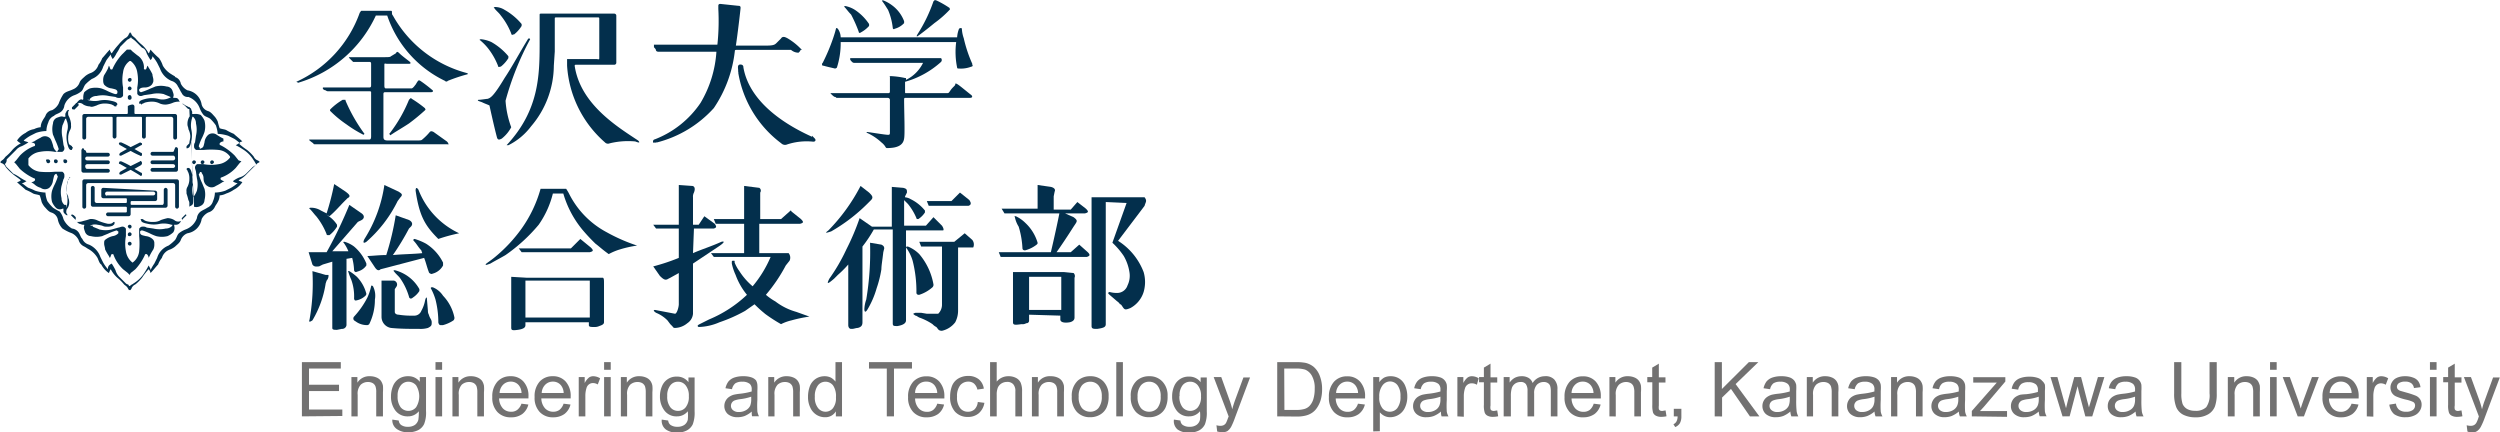 <svg id="レイヤー_1" data-name="レイヤー 1" xmlns="http://www.w3.org/2000/svg" viewBox="0 0 264.07 45.67"><defs><style>.cls-1{isolation:isolate;}.cls-2{fill:#727171;}.cls-3,.cls-4{fill:#032f4c;}.cls-4{stroke:#032f4c;stroke-width:0.25px;}</style></defs><g class="cls-1"><path class="cls-2" d="M37.89,45.34V39.61H42v.68H38.64V42h3.17v.67H38.64v1.95h3.52v.68Z" transform="translate(-6 -1.36)"/><path class="cls-2" d="M43.12,45.34V41.19h.63v.59a1.47,1.47,0,0,1,1.32-.68,1.73,1.73,0,0,1,.69.13,1.1,1.1,0,0,1,.47.35,1.43,1.43,0,0,1,.22.52,4.82,4.82,0,0,1,0,.69v2.55h-.71V42.81a1.78,1.78,0,0,0-.08-.64.68.68,0,0,0-.29-.34,1,1,0,0,0-.49-.12,1.11,1.11,0,0,0-.77.28,1.39,1.39,0,0,0-.33,1.08v2.27Z" transform="translate(-6 -1.36)"/><path class="cls-2" d="M47.44,45.68l.68.1a.65.65,0,0,0,.24.46,1.15,1.15,0,0,0,.71.2,1.27,1.27,0,0,0,.76-.2,1,1,0,0,0,.36-.54,5.47,5.47,0,0,0,.05-.9,1.45,1.45,0,0,1-1.15.54,1.59,1.59,0,0,1-1.33-.62,2.37,2.37,0,0,1-.46-1.48,2.84,2.84,0,0,1,.21-1.1,1.7,1.7,0,0,1,.62-.77,1.74,1.74,0,0,1,1-.27,1.46,1.46,0,0,1,1.21.59v-.5H51v3.59a3.25,3.25,0,0,1-.2,1.37,1.42,1.42,0,0,1-.62.64,2.26,2.26,0,0,1-1.05.23,2,2,0,0,1-1.2-.33A1.13,1.13,0,0,1,47.44,45.68ZM48,43.19a1.84,1.84,0,0,0,.32,1.19,1.06,1.06,0,0,0,1.63,0,2.18,2.18,0,0,0,0-2.32,1.08,1.08,0,0,0-.82-.38,1,1,0,0,0-.79.38A1.68,1.68,0,0,0,48,43.19Z" transform="translate(-6 -1.36)"/><path class="cls-2" d="M52,40.42v-.81h.7v.81Zm0,4.92V41.19h.7v4.15Z" transform="translate(-6 -1.36)"/><path class="cls-2" d="M53.79,45.34V41.19h.63v.59a1.5,1.5,0,0,1,1.33-.68,1.65,1.65,0,0,1,.68.13,1.2,1.2,0,0,1,.48.35,1.42,1.42,0,0,1,.21.52,3.67,3.67,0,0,1,0,.69v2.55h-.7V42.81a2,2,0,0,0-.08-.64.73.73,0,0,0-.29-.34,1,1,0,0,0-.49-.12,1.15,1.15,0,0,0-.78.28,1.39,1.39,0,0,0-.32,1.08v2.27Z" transform="translate(-6 -1.36)"/><path class="cls-2" d="M61.08,44l.73.09a1.78,1.78,0,0,1-.64,1,1.93,1.93,0,0,1-1.19.35,1.88,1.88,0,0,1-1.44-.56A2.16,2.16,0,0,1,58,43.3a2.31,2.31,0,0,1,.54-1.63,1.82,1.82,0,0,1,1.39-.57,1.75,1.75,0,0,1,1.36.56,2.23,2.23,0,0,1,.53,1.6v.18h-3.1a1.62,1.62,0,0,0,.39,1.05,1.15,1.15,0,0,0,.87.36,1,1,0,0,0,.66-.2A1.4,1.4,0,0,0,61.08,44Zm-2.31-1.13h2.32a1.37,1.37,0,0,0-.27-.79,1.07,1.07,0,0,0-.87-.41,1.1,1.1,0,0,0-.81.33A1.3,1.3,0,0,0,58.77,42.87Z" transform="translate(-6 -1.36)"/><path class="cls-2" d="M65.53,44l.73.09a1.78,1.78,0,0,1-.64,1,2,2,0,0,1-1.19.35A1.87,1.87,0,0,1,63,44.87a2.16,2.16,0,0,1-.53-1.57A2.31,2.31,0,0,1,63,41.67a1.81,1.81,0,0,1,1.39-.57,1.75,1.75,0,0,1,1.36.56,2.27,2.27,0,0,1,.53,1.6v.18h-3.1a1.62,1.62,0,0,0,.39,1.05,1.15,1.15,0,0,0,.87.36,1.08,1.08,0,0,0,.66-.2A1.4,1.4,0,0,0,65.53,44Zm-2.31-1.13h2.32a1.37,1.37,0,0,0-.27-.79,1.07,1.07,0,0,0-.87-.41,1.1,1.1,0,0,0-.81.33A1.3,1.3,0,0,0,63.22,42.87Z" transform="translate(-6 -1.36)"/><path class="cls-2" d="M67.13,45.34V41.19h.63v.63a1.8,1.8,0,0,1,.45-.58.75.75,0,0,1,.45-.14,1.4,1.4,0,0,1,.73.22l-.25.65a1,1,0,0,0-.51-.15.71.71,0,0,0-.42.14.73.73,0,0,0-.26.39,2.66,2.66,0,0,0-.12.82v2.17Z" transform="translate(-6 -1.36)"/><path class="cls-2" d="M69.81,40.42v-.81h.7v.81Zm0,4.92V41.19h.7v4.15Z" transform="translate(-6 -1.36)"/><path class="cls-2" d="M71.58,45.34V41.19h.63v.59a1.49,1.49,0,0,1,1.32-.68,1.73,1.73,0,0,1,.69.13,1.1,1.1,0,0,1,.47.35,1.28,1.28,0,0,1,.22.52,3.67,3.67,0,0,1,0,.69v2.55h-.7V42.81a2,2,0,0,0-.08-.64.73.73,0,0,0-.29-.34,1,1,0,0,0-.49-.12,1.15,1.15,0,0,0-.78.28,1.39,1.39,0,0,0-.33,1.08v2.27Z" transform="translate(-6 -1.36)"/><path class="cls-2" d="M75.9,45.68l.68.1a.65.65,0,0,0,.24.46,1.2,1.2,0,0,0,.72.2,1.26,1.26,0,0,0,.75-.2.93.93,0,0,0,.36-.54,4.51,4.51,0,0,0,0-.9,1.44,1.44,0,0,1-1.15.54,1.56,1.56,0,0,1-1.32-.62,2.38,2.38,0,0,1-.47-1.48,2.67,2.67,0,0,1,.22-1.1,1.63,1.63,0,0,1,1.58-1,1.47,1.47,0,0,1,1.21.59v-.5h.65v3.59a3.42,3.42,0,0,1-.2,1.37,1.44,1.44,0,0,1-.63.64,2.2,2.2,0,0,1-1,.23,2,2,0,0,1-1.2-.33A1.15,1.15,0,0,1,75.9,45.68Zm.58-2.49a1.78,1.78,0,0,0,.33,1.19,1,1,0,0,0,.81.38,1,1,0,0,0,.81-.38,1.74,1.74,0,0,0,.33-1.17,1.7,1.7,0,0,0-.34-1.15,1,1,0,0,0-.81-.38,1,1,0,0,0-.8.38A1.68,1.68,0,0,0,76.48,43.19Z" transform="translate(-6 -1.36)"/><path class="cls-2" d="M85.41,44.83a2.87,2.87,0,0,1-.75.47,2.2,2.2,0,0,1-.78.13,1.54,1.54,0,0,1-1-.33,1.13,1.13,0,0,1-.37-.86,1.15,1.15,0,0,1,.14-.55,1.13,1.13,0,0,1,.37-.41,1.64,1.64,0,0,1,.5-.23,6,6,0,0,1,.63-.1,7.08,7.08,0,0,0,1.25-.24v-.19a.77.77,0,0,0-.19-.6,1.19,1.19,0,0,0-.81-.24,1.29,1.29,0,0,0-.73.17,1.08,1.08,0,0,0-.35.62l-.69-.1a1.86,1.86,0,0,1,.31-.71,1.42,1.42,0,0,1,.62-.42,2.79,2.79,0,0,1,.95-.14,2.58,2.58,0,0,1,.86.12,1.13,1.13,0,0,1,.49.32A1.21,1.21,0,0,1,86,42a4.68,4.68,0,0,1,0,.65v.94a9.55,9.55,0,0,0,0,1.24,1.85,1.85,0,0,0,.17.5h-.73A1.59,1.59,0,0,1,85.41,44.83Zm-.06-1.57a5.24,5.24,0,0,1-1.15.26,2.64,2.64,0,0,0-.61.14.61.61,0,0,0-.38.56.57.57,0,0,0,.22.47.89.89,0,0,0,.62.19,1.43,1.43,0,0,0,.72-.18,1.09,1.09,0,0,0,.47-.48,1.85,1.85,0,0,0,.11-.71Z" transform="translate(-6 -1.36)"/><path class="cls-2" d="M87.15,45.34V41.19h.63v.59a1.49,1.49,0,0,1,1.32-.68,1.73,1.73,0,0,1,.69.13,1.1,1.1,0,0,1,.47.35,1.28,1.28,0,0,1,.22.52,3.67,3.67,0,0,1,0,.69v2.55h-.7V42.81a2,2,0,0,0-.08-.64.73.73,0,0,0-.29-.34,1,1,0,0,0-.49-.12,1.15,1.15,0,0,0-.78.28,1.39,1.39,0,0,0-.33,1.08v2.27Z" transform="translate(-6 -1.36)"/><path class="cls-2" d="M94.29,45.34v-.53a1.27,1.27,0,0,1-1.16.62,1.64,1.64,0,0,1-.91-.27,1.74,1.74,0,0,1-.64-.77,2.49,2.49,0,0,1-.23-1.12,3.11,3.11,0,0,1,.2-1.13,1.65,1.65,0,0,1,.62-.77,1.68,1.68,0,0,1,.93-.27,1.47,1.47,0,0,1,.67.15,1.62,1.62,0,0,1,.48.42V39.61h.69v5.73Zm-2.22-2.07a1.76,1.76,0,0,0,.34,1.19,1,1,0,0,0,.79.39,1,1,0,0,0,.78-.37,1.72,1.72,0,0,0,.32-1.15A2,2,0,0,0,94,42.08a1,1,0,0,0-.81-.4,1,1,0,0,0-.79.38A1.91,1.91,0,0,0,92.07,43.27Z" transform="translate(-6 -1.36)"/><path class="cls-2" d="M99.67,45.34V40.29H97.79v-.68h4.54v.68h-1.9v5.05Z" transform="translate(-6 -1.36)"/><path class="cls-2" d="M105,44l.72.09a1.71,1.71,0,0,1-.63,1,2,2,0,0,1-1.19.35,1.85,1.85,0,0,1-1.44-.56,2.17,2.17,0,0,1-.54-1.57,2.31,2.31,0,0,1,.54-1.63,1.85,1.85,0,0,1,1.4-.57,1.75,1.75,0,0,1,1.36.56,2.27,2.27,0,0,1,.53,1.6,1.36,1.36,0,0,1,0,.18h-3.09a1.57,1.57,0,0,0,.39,1.05,1.15,1.15,0,0,0,.86.36,1,1,0,0,0,.66-.2A1.34,1.34,0,0,0,105,44Zm-2.31-1.13H105a1.44,1.44,0,0,0-.27-.79,1.07,1.07,0,0,0-.87-.41A1.12,1.12,0,0,0,103,42,1.24,1.24,0,0,0,102.66,42.87Z" transform="translate(-6 -1.36)"/><path class="cls-2" d="M109.28,43.82l.7.09A1.84,1.84,0,0,1,109.4,45a1.71,1.71,0,0,1-1.15.4,1.79,1.79,0,0,1-1.37-.55,2.27,2.27,0,0,1-.52-1.6,3.07,3.07,0,0,1,.22-1.18,1.6,1.6,0,0,1,.68-.75,2,2,0,0,1,1-.25,1.73,1.73,0,0,1,1.11.34,1.55,1.55,0,0,1,.55,1l-.68.1a1.21,1.21,0,0,0-.35-.63.91.91,0,0,0-.6-.21,1.1,1.1,0,0,0-.86.38,1.84,1.84,0,0,0-.34,1.21,1.8,1.8,0,0,0,.33,1.21,1,1,0,0,0,.83.38,1,1,0,0,0,.69-.25A1.24,1.24,0,0,0,109.28,43.82Z" transform="translate(-6 -1.36)"/><path class="cls-2" d="M110.58,45.34V39.61h.7v2.06a1.57,1.57,0,0,1,1.24-.57,1.66,1.66,0,0,1,.8.18,1.08,1.08,0,0,1,.49.5,2.24,2.24,0,0,1,.15.93v2.63h-.71V42.71a1.06,1.06,0,0,0-.23-.77.83.83,0,0,0-.64-.24,1.11,1.11,0,0,0-.59.16,1,1,0,0,0-.39.44,2,2,0,0,0-.12.77v2.27Z" transform="translate(-6 -1.36)"/><path class="cls-2" d="M115,45.34V41.19h.63v.59A1.47,1.47,0,0,1,117,41.1a1.73,1.73,0,0,1,.69.13,1.1,1.1,0,0,1,.47.35,1.43,1.43,0,0,1,.22.52,4.82,4.82,0,0,1,0,.69v2.55h-.71V42.81a1.78,1.78,0,0,0-.08-.64.68.68,0,0,0-.29-.34,1,1,0,0,0-.49-.12,1.11,1.11,0,0,0-.77.28,1.39,1.39,0,0,0-.33,1.08v2.27Z" transform="translate(-6 -1.36)"/><path class="cls-2" d="M119.21,43.26a2.16,2.16,0,0,1,.64-1.7,1.94,1.94,0,0,1,1.31-.46,1.84,1.84,0,0,1,1.4.56,2.13,2.13,0,0,1,.54,1.55,2.7,2.7,0,0,1-.24,1.25,1.68,1.68,0,0,1-.7.72,2,2,0,0,1-1,.25,1.85,1.85,0,0,1-1.41-.56A2.22,2.22,0,0,1,119.21,43.26Zm.73,0a1.79,1.79,0,0,0,.34,1.2,1.15,1.15,0,0,0,.88.39,1.11,1.11,0,0,0,.87-.39,1.85,1.85,0,0,0,.35-1.22,1.76,1.76,0,0,0-.35-1.17,1.11,1.11,0,0,0-.87-.39,1.15,1.15,0,0,0-.88.39A1.78,1.78,0,0,0,119.94,43.26Z" transform="translate(-6 -1.36)"/><path class="cls-2" d="M123.91,45.34V39.61h.7v5.73Z" transform="translate(-6 -1.36)"/><path class="cls-2" d="M125.44,43.26a2.12,2.12,0,0,1,.64-1.7,1.92,1.92,0,0,1,1.31-.46,1.82,1.82,0,0,1,1.39.56,2.1,2.1,0,0,1,.55,1.55,2.7,2.7,0,0,1-.24,1.25,1.74,1.74,0,0,1-.7.72,2,2,0,0,1-1,.25,1.85,1.85,0,0,1-1.41-.56A2.22,2.22,0,0,1,125.44,43.26Zm.72,0a1.79,1.79,0,0,0,.35,1.2,1.12,1.12,0,0,0,.88.39,1.14,1.14,0,0,0,.87-.39,1.85,1.85,0,0,0,.34-1.22,1.71,1.71,0,0,0-.35-1.17,1.11,1.11,0,0,0-.86-.39,1.12,1.12,0,0,0-.88.39A1.78,1.78,0,0,0,126.16,43.26Z" transform="translate(-6 -1.36)"/><path class="cls-2" d="M130,45.68l.69.1a.6.6,0,0,0,.23.46,1.2,1.2,0,0,0,.72.2,1.24,1.24,0,0,0,.75-.2.93.93,0,0,0,.36-.54,3.83,3.83,0,0,0,0-.9,1.44,1.44,0,0,1-1.15.54,1.56,1.56,0,0,1-1.32-.62,2.38,2.38,0,0,1-.47-1.48,2.67,2.67,0,0,1,.22-1.1,1.63,1.63,0,0,1,1.58-1,1.47,1.47,0,0,1,1.21.59v-.5h.65v3.59a3.42,3.42,0,0,1-.2,1.37,1.47,1.47,0,0,1-.62.64,2.27,2.27,0,0,1-1.06.23,2,2,0,0,1-1.2-.33A1.15,1.15,0,0,1,130,45.68Zm.58-2.49a1.78,1.78,0,0,0,.33,1.19,1.05,1.05,0,0,0,1.62,0,1.74,1.74,0,0,0,.33-1.17,1.7,1.7,0,0,0-.34-1.15,1,1,0,0,0-.81-.38,1,1,0,0,0-.8.38A1.68,1.68,0,0,0,130.6,43.19Z" transform="translate(-6 -1.36)"/><path class="cls-2" d="M134.57,46.94l-.08-.66a1.68,1.68,0,0,0,.4.06.82.82,0,0,0,.38-.08.69.69,0,0,0,.23-.22,4.18,4.18,0,0,0,.21-.52l.07-.17-1.58-4.16H135l.86,2.4a7.65,7.65,0,0,1,.3,1c.08-.32.18-.63.29-.94l.89-2.42h.7l-1.58,4.22a7.75,7.75,0,0,1-.39.94,1.39,1.39,0,0,1-.43.51A1,1,0,0,1,135,47,1.65,1.65,0,0,1,134.57,46.94Z" transform="translate(-6 -1.36)"/><path class="cls-2" d="M140.91,45.34V39.61h2a5.23,5.23,0,0,1,1,.08,2.2,2.2,0,0,1,.84.41,2.35,2.35,0,0,1,.67,1,3.84,3.84,0,0,1,.23,1.36,4.08,4.08,0,0,1-.15,1.16,2.92,2.92,0,0,1-.4.83,1.84,1.84,0,0,1-.52.52,2.12,2.12,0,0,1-.68.29,3.65,3.65,0,0,1-.92.1Zm.76-.68h1.22a3,3,0,0,0,.89-.1,1.25,1.25,0,0,0,.52-.3,1.81,1.81,0,0,0,.42-.72,3.63,3.63,0,0,0,.15-1.11,2.62,2.62,0,0,0-.3-1.38,1.45,1.45,0,0,0-.72-.65,3.19,3.19,0,0,0-1-.11h-1.2Z" transform="translate(-6 -1.36)"/><path class="cls-2" d="M149.44,44l.73.09a1.78,1.78,0,0,1-.64,1,1.93,1.93,0,0,1-1.19.35,1.87,1.87,0,0,1-1.44-.56,2.16,2.16,0,0,1-.53-1.57,2.31,2.31,0,0,1,.54-1.63,1.81,1.81,0,0,1,1.39-.57,1.75,1.75,0,0,1,1.36.56,2.27,2.27,0,0,1,.53,1.6v.18h-3.1a1.62,1.62,0,0,0,.39,1.05,1.15,1.15,0,0,0,.87.36,1.06,1.06,0,0,0,.66-.2A1.4,1.4,0,0,0,149.44,44Zm-2.31-1.13h2.32a1.37,1.37,0,0,0-.27-.79,1.07,1.07,0,0,0-.87-.41,1.1,1.1,0,0,0-.81.33A1.3,1.3,0,0,0,147.13,42.87Z" transform="translate(-6 -1.36)"/><path class="cls-2" d="M151.05,46.93V41.19h.64v.54a1.65,1.65,0,0,1,.51-.48,1.47,1.47,0,0,1,.69-.15,1.65,1.65,0,0,1,.94.27,1.62,1.62,0,0,1,.61.77,2.79,2.79,0,0,1,.21,1.09,2.66,2.66,0,0,1-.23,1.15,1.69,1.69,0,0,1-.66.78,1.72,1.72,0,0,1-.92.27,1.33,1.33,0,0,1-.63-.15,1.53,1.53,0,0,1-.46-.37v2Zm.64-3.64a1.77,1.77,0,0,0,.32,1.18,1,1,0,0,0,.79.38,1,1,0,0,0,.8-.39,1.92,1.92,0,0,0,.33-1.23,1.88,1.88,0,0,0-.32-1.19,1,1,0,0,0-.78-.39,1,1,0,0,0-.8.42A1.87,1.87,0,0,0,151.69,43.29Z" transform="translate(-6 -1.36)"/><path class="cls-2" d="M158.21,44.83a2.76,2.76,0,0,1-.76.47,2.15,2.15,0,0,1-.77.13,1.5,1.5,0,0,1-1.05-.33,1.09,1.09,0,0,1-.37-.86,1.15,1.15,0,0,1,.14-.55,1.1,1.1,0,0,1,.36-.41,1.69,1.69,0,0,1,.51-.23,6.21,6.21,0,0,1,.62-.1,7,7,0,0,0,1.26-.24v-.19a.77.77,0,0,0-.2-.6,1.16,1.16,0,0,0-.8-.24,1.29,1.29,0,0,0-.73.17,1.08,1.08,0,0,0-.35.62l-.69-.1a1.72,1.72,0,0,1,.31-.71,1.36,1.36,0,0,1,.62-.42,2.73,2.73,0,0,1,.94-.14,2.6,2.6,0,0,1,.87.12,1,1,0,0,1,.48.32,1,1,0,0,1,.22.47,3.25,3.25,0,0,1,0,.65v.94a10.35,10.35,0,0,0,0,1.24,1.58,1.58,0,0,0,.18.5h-.73A1.37,1.37,0,0,1,158.21,44.83Zm-.06-1.57a5.38,5.38,0,0,1-1.15.26,2.64,2.64,0,0,0-.61.14.58.58,0,0,0-.28.23.56.56,0,0,0-.1.33.59.59,0,0,0,.21.47.91.91,0,0,0,.63.19,1.43,1.43,0,0,0,.72-.18,1,1,0,0,0,.46-.48,1.65,1.65,0,0,0,.12-.71Z" transform="translate(-6 -1.36)"/><path class="cls-2" d="M159.94,45.34V41.19h.63v.63a1.67,1.67,0,0,1,.45-.58.75.75,0,0,1,.45-.14,1.34,1.34,0,0,1,.72.22L162,42a1,1,0,0,0-.51-.15A.71.71,0,0,0,161,42a.73.73,0,0,0-.26.39,2.66,2.66,0,0,0-.12.82v2.17Z" transform="translate(-6 -1.36)"/><path class="cls-2" d="M164.15,44.71l.1.62a2.77,2.77,0,0,1-.53.06,1.22,1.22,0,0,1-.6-.12.6.6,0,0,1-.29-.32,2.37,2.37,0,0,1-.09-.83V41.74h-.51v-.55h.51v-1l.7-.42v1.45h.71v.55h-.71v2.42a1.09,1.09,0,0,0,0,.39.27.27,0,0,0,.12.14.54.54,0,0,0,.24.05Z" transform="translate(-6 -1.36)"/><path class="cls-2" d="M164.83,45.34V41.19h.63v.58a1.63,1.63,0,0,1,.52-.49,1.53,1.53,0,0,1,.74-.18,1.36,1.36,0,0,1,.76.19,1,1,0,0,1,.41.53,1.5,1.5,0,0,1,1.28-.72,1.24,1.24,0,0,1,1,.34,1.43,1.43,0,0,1,.34,1.05v2.85h-.7V42.72a2,2,0,0,0-.07-.6.57.57,0,0,0-.25-.3.73.73,0,0,0-.42-.11,1,1,0,0,0-.73.29,1.28,1.28,0,0,0-.29.93v2.41h-.7v-2.7a1.22,1.22,0,0,0-.17-.7.64.64,0,0,0-.56-.23,1,1,0,0,0-.55.15.94.94,0,0,0-.37.46,2.74,2.74,0,0,0-.11.87v2.15Z" transform="translate(-6 -1.36)"/><path class="cls-2" d="M174.34,44l.73.09a1.78,1.78,0,0,1-.64,1,2,2,0,0,1-1.19.35,1.85,1.85,0,0,1-1.44-.56,2.17,2.17,0,0,1-.54-1.57,2.31,2.31,0,0,1,.54-1.63,1.85,1.85,0,0,1,1.4-.57,1.75,1.75,0,0,1,1.36.56,2.27,2.27,0,0,1,.53,1.6,1.36,1.36,0,0,1,0,.18H172a1.62,1.62,0,0,0,.39,1.05,1.15,1.15,0,0,0,.87.36,1.08,1.08,0,0,0,.66-.2A1.4,1.4,0,0,0,174.34,44ZM172,42.87h2.32a1.37,1.37,0,0,0-.27-.79,1.07,1.07,0,0,0-.87-.41,1.1,1.1,0,0,0-.81.33A1.25,1.25,0,0,0,172,42.87Z" transform="translate(-6 -1.36)"/><path class="cls-2" d="M176,45.34V41.19h.63v.59a1.49,1.49,0,0,1,1.32-.68,1.73,1.73,0,0,1,.69.13,1.1,1.1,0,0,1,.47.35,1.28,1.28,0,0,1,.22.52,3.67,3.67,0,0,1,0,.69v2.55h-.7V42.81a1.74,1.74,0,0,0-.09-.64.68.68,0,0,0-.29-.34,1,1,0,0,0-.49-.12A1.13,1.13,0,0,0,177,42a1.39,1.39,0,0,0-.33,1.08v2.27Z" transform="translate(-6 -1.36)"/><path class="cls-2" d="M181.93,44.71l.1.62a2.61,2.61,0,0,1-.53.06,1.21,1.21,0,0,1-.59-.12.66.66,0,0,1-.3-.32,2.76,2.76,0,0,1-.08-.83V41.74H180v-.55h.52v-1l.7-.42v1.45h.7v.55h-.7v2.42a1.55,1.55,0,0,0,0,.39.41.41,0,0,0,.12.14.54.54,0,0,0,.24.05Z" transform="translate(-6 -1.36)"/><path class="cls-2" d="M182.8,45.34v-.8h.8v.8a1.47,1.47,0,0,1-.15.71,1.05,1.05,0,0,1-.5.42l-.19-.3a.65.65,0,0,0,.32-.29,1.08,1.08,0,0,0,.12-.54Z" transform="translate(-6 -1.36)"/><path class="cls-2" d="M187.12,45.34V39.61h.76v2.84l2.85-2.84h1l-2.4,2.32,2.51,3.41h-1l-2-2.9-.94.91v2Z" transform="translate(-6 -1.36)"/><path class="cls-2" d="M195.11,44.83a2.87,2.87,0,0,1-.75.47,2.2,2.2,0,0,1-.78.13,1.54,1.54,0,0,1-1.05-.33,1.13,1.13,0,0,1-.37-.86,1.15,1.15,0,0,1,.14-.55,1.13,1.13,0,0,1,.37-.41,1.64,1.64,0,0,1,.5-.23,6,6,0,0,1,.63-.1,7.08,7.08,0,0,0,1.25-.24v-.19a.74.74,0,0,0-.2-.6,1.16,1.16,0,0,0-.8-.24,1.29,1.29,0,0,0-.73.17,1.08,1.08,0,0,0-.35.62l-.69-.1a1.86,1.86,0,0,1,.31-.71,1.42,1.42,0,0,1,.62-.42,2.79,2.79,0,0,1,.95-.14,2.58,2.58,0,0,1,.86.12,1.13,1.13,0,0,1,.49.32,1.21,1.21,0,0,1,.22.47,4.68,4.68,0,0,1,0,.65v.94a9.55,9.55,0,0,0,.05,1.24,1.85,1.85,0,0,0,.17.5h-.73A1.59,1.59,0,0,1,195.11,44.83Zm-.06-1.57a5.38,5.38,0,0,1-1.15.26,2.64,2.64,0,0,0-.61.14.61.61,0,0,0-.38.56.57.57,0,0,0,.22.47.89.89,0,0,0,.62.19,1.43,1.43,0,0,0,.72-.18,1.09,1.09,0,0,0,.47-.48,1.85,1.85,0,0,0,.11-.71Z" transform="translate(-6 -1.36)"/><path class="cls-2" d="M196.85,45.34V41.19h.63v.59a1.49,1.49,0,0,1,1.32-.68,1.73,1.73,0,0,1,.69.13,1.1,1.1,0,0,1,.47.35,1.28,1.28,0,0,1,.22.52,3.67,3.67,0,0,1,0,.69v2.55h-.7V42.81a2,2,0,0,0-.08-.64.73.73,0,0,0-.29-.34,1,1,0,0,0-.49-.12,1.15,1.15,0,0,0-.78.28,1.39,1.39,0,0,0-.33,1.08v2.27Z" transform="translate(-6 -1.36)"/><path class="cls-2" d="M204,44.83a2.76,2.76,0,0,1-.76.47,2.15,2.15,0,0,1-.77.13,1.5,1.5,0,0,1-1-.33,1.09,1.09,0,0,1-.37-.86,1.15,1.15,0,0,1,.14-.55,1.1,1.1,0,0,1,.36-.41,1.69,1.69,0,0,1,.51-.23,6.21,6.21,0,0,1,.62-.1,7,7,0,0,0,1.26-.24v-.19a.74.74,0,0,0-.2-.6,1.16,1.16,0,0,0-.8-.24,1.29,1.29,0,0,0-.73.17,1.08,1.08,0,0,0-.35.62l-.69-.1a1.86,1.86,0,0,1,.31-.71,1.36,1.36,0,0,1,.62-.42,2.73,2.73,0,0,1,.94-.14,2.6,2.6,0,0,1,.87.12,1.13,1.13,0,0,1,.49.32,1.07,1.07,0,0,1,.21.47,3.25,3.25,0,0,1,0,.65v.94a10.35,10.35,0,0,0,0,1.24,1.58,1.58,0,0,0,.18.5h-.73A1.59,1.59,0,0,1,204,44.83ZM204,43.26a5.38,5.38,0,0,1-1.15.26,2.64,2.64,0,0,0-.61.14.58.58,0,0,0-.28.23.56.56,0,0,0-.1.33.59.59,0,0,0,.21.47.91.91,0,0,0,.63.19,1.43,1.43,0,0,0,.72-.18,1,1,0,0,0,.46-.48,1.65,1.65,0,0,0,.12-.71Z" transform="translate(-6 -1.36)"/><path class="cls-2" d="M205.75,45.34V41.19h.63v.59a1.49,1.49,0,0,1,1.32-.68,1.73,1.73,0,0,1,.69.13,1.1,1.1,0,0,1,.47.35,1.28,1.28,0,0,1,.22.52,3.67,3.67,0,0,1,0,.69v2.55h-.7V42.81a1.74,1.74,0,0,0-.09-.64.68.68,0,0,0-.29-.34.94.94,0,0,0-.49-.12,1.13,1.13,0,0,0-.77.28,1.39,1.39,0,0,0-.33,1.08v2.27Z" transform="translate(-6 -1.36)"/><path class="cls-2" d="M212.91,44.83a2.91,2.91,0,0,1-.76.47,2.19,2.19,0,0,1-.77.13,1.5,1.5,0,0,1-1-.33,1.09,1.09,0,0,1-.37-.86,1.15,1.15,0,0,1,.14-.55,1.1,1.1,0,0,1,.36-.41,1.69,1.69,0,0,1,.51-.23,5.74,5.74,0,0,1,.62-.1,7,7,0,0,0,1.26-.24v-.19a.77.77,0,0,0-.2-.6,1.16,1.16,0,0,0-.8-.24,1.29,1.29,0,0,0-.73.17,1,1,0,0,0-.35.62l-.69-.1a1.72,1.72,0,0,1,.31-.71,1.36,1.36,0,0,1,.62-.42,2.73,2.73,0,0,1,.94-.14,2.64,2.64,0,0,1,.87.12,1,1,0,0,1,.48.32,1,1,0,0,1,.22.47,3.25,3.25,0,0,1,0,.65v.94a10.35,10.35,0,0,0,0,1.24,1.58,1.58,0,0,0,.18.5h-.73A1.37,1.37,0,0,1,212.91,44.83Zm-.06-1.57a5.38,5.38,0,0,1-1.15.26,2.9,2.9,0,0,0-.62.14.61.61,0,0,0-.27.23.56.56,0,0,0-.1.33.59.59,0,0,0,.21.47.91.91,0,0,0,.63.19,1.43,1.43,0,0,0,.72-.18,1.07,1.07,0,0,0,.46-.48,1.65,1.65,0,0,0,.12-.71Z" transform="translate(-6 -1.36)"/><path class="cls-2" d="M214.28,45.34v-.57l2.64-3-.8,0h-1.69v-.57h3.39v.46l-2.24,2.64-.44.48c.32,0,.61,0,.89,0H218v.61Z" transform="translate(-6 -1.36)"/><path class="cls-2" d="M221.35,44.83a2.87,2.87,0,0,1-.75.47,2.19,2.19,0,0,1-.77.13,1.5,1.5,0,0,1-1.05-.33,1.09,1.09,0,0,1-.37-.86,1.15,1.15,0,0,1,.14-.55,1.1,1.1,0,0,1,.36-.41,1.69,1.69,0,0,1,.51-.23A5.74,5.74,0,0,1,220,43a7,7,0,0,0,1.26-.24v-.19a.77.77,0,0,0-.2-.6,1.18,1.18,0,0,0-.8-.24,1.29,1.29,0,0,0-.73.17,1,1,0,0,0-.35.62l-.69-.1a1.72,1.72,0,0,1,.31-.71,1.36,1.36,0,0,1,.62-.42,2.7,2.7,0,0,1,.94-.14,2.54,2.54,0,0,1,.86.12,1,1,0,0,1,.49.32A1,1,0,0,1,222,42a3.25,3.25,0,0,1,0,.65v.94a10.35,10.35,0,0,0,0,1.24,1.58,1.58,0,0,0,.18.5h-.73A1.6,1.6,0,0,1,221.35,44.83Zm0-1.57a5.38,5.38,0,0,1-1.15.26,2.76,2.76,0,0,0-.62.14.61.61,0,0,0-.27.23.56.56,0,0,0-.1.33.59.59,0,0,0,.21.47.9.9,0,0,0,.63.19,1.43,1.43,0,0,0,.72-.18,1.07,1.07,0,0,0,.46-.48,1.65,1.65,0,0,0,.12-.71Z" transform="translate(-6 -1.36)"/><path class="cls-2" d="M223.86,45.34l-1.27-4.15h.73l.66,2.39.25.89.21-.85.66-2.43h.72l.62,2.41.21.79.24-.8.71-2.4h.68L227,45.34h-.73l-.66-2.49-.16-.7-.84,3.19Z" transform="translate(-6 -1.36)"/><path class="cls-2" d="M231.58,44.83a2.87,2.87,0,0,1-.75.47,2.2,2.2,0,0,1-.78.13A1.54,1.54,0,0,1,229,45.1a1.12,1.12,0,0,1-.36-.86,1.14,1.14,0,0,1,.13-.55,1.23,1.23,0,0,1,.37-.41,1.75,1.75,0,0,1,.5-.23,6,6,0,0,1,.63-.1,6.89,6.89,0,0,0,1.25-.24,1.77,1.77,0,0,0,0-.19.77.77,0,0,0-.2-.6,1.18,1.18,0,0,0-.8-.24,1.33,1.33,0,0,0-.74.17,1.14,1.14,0,0,0-.35.62l-.68-.1a1.6,1.6,0,0,1,.31-.71,1.36,1.36,0,0,1,.62-.42,2.7,2.7,0,0,1,.94-.14,2.58,2.58,0,0,1,.86.12,1,1,0,0,1,.71.79,4.68,4.68,0,0,1,0,.65v.94a9.55,9.55,0,0,0,.05,1.24,1.58,1.58,0,0,0,.18.5h-.74A1.59,1.59,0,0,1,231.58,44.83Zm-.06-1.57a5.24,5.24,0,0,1-1.15.26,2.64,2.64,0,0,0-.61.14.58.58,0,0,0-.37.56.59.59,0,0,0,.21.47.89.89,0,0,0,.62.19,1.43,1.43,0,0,0,.72-.18,1,1,0,0,0,.47-.48,1.67,1.67,0,0,0,.11-.71Z" transform="translate(-6 -1.36)"/><path class="cls-2" d="M239.39,39.61h.76v3.31a3.92,3.92,0,0,1-.19,1.37,1.67,1.67,0,0,1-.71.83,2.51,2.51,0,0,1-1.34.32,2.79,2.79,0,0,1-1.31-.28,1.58,1.58,0,0,1-.73-.8,3.79,3.79,0,0,1-.22-1.44V39.61h.76v3.31a3.38,3.38,0,0,0,.13,1.1,1.14,1.14,0,0,0,.48.54,1.64,1.64,0,0,0,.83.19,1.56,1.56,0,0,0,1.19-.38,2.16,2.16,0,0,0,.35-1.45Z" transform="translate(-6 -1.36)"/><path class="cls-2" d="M241.32,45.34V41.19H242v.59a1.47,1.47,0,0,1,1.32-.68,1.73,1.73,0,0,1,.69.13,1.16,1.16,0,0,1,.47.35,1.63,1.63,0,0,1,.22.52,5.29,5.29,0,0,1,0,.69v2.55H244V42.81a2,2,0,0,0-.08-.64.73.73,0,0,0-.29-.34,1,1,0,0,0-.49-.12,1.15,1.15,0,0,0-.78.28,1.43,1.43,0,0,0-.32,1.08v2.27Z" transform="translate(-6 -1.36)"/><path class="cls-2" d="M245.78,40.42v-.81h.7v.81Zm0,4.92V41.19h.7v4.15Z" transform="translate(-6 -1.36)"/><path class="cls-2" d="M248.7,45.34l-1.58-4.15h.75l.89,2.48c.09.27.18.55.26.84.06-.22.15-.48.26-.79l.93-2.53h.72l-1.57,4.15Z" transform="translate(-6 -1.36)"/><path class="cls-2" d="M254.39,44l.73.09a1.78,1.78,0,0,1-.64,1,2,2,0,0,1-1.19.35,1.87,1.87,0,0,1-1.44-.56,2.16,2.16,0,0,1-.53-1.57,2.35,2.35,0,0,1,.53-1.63,1.85,1.85,0,0,1,1.4-.57,1.75,1.75,0,0,1,1.36.56,2.27,2.27,0,0,1,.53,1.6v.18H252a1.62,1.62,0,0,0,.39,1.05,1.15,1.15,0,0,0,.87.36,1.08,1.08,0,0,0,.66-.2A1.4,1.4,0,0,0,254.39,44Zm-2.31-1.13h2.32a1.37,1.37,0,0,0-.27-.79,1.07,1.07,0,0,0-.87-.41,1.1,1.1,0,0,0-.81.33A1.25,1.25,0,0,0,252.08,42.87Z" transform="translate(-6 -1.36)"/><path class="cls-2" d="M256,45.34V41.19h.63v.63a1.67,1.67,0,0,1,.45-.58.75.75,0,0,1,.45-.14,1.4,1.4,0,0,1,.73.22L258,42a1,1,0,0,0-.51-.15.71.71,0,0,0-.42.14.73.73,0,0,0-.26.39,2.66,2.66,0,0,0-.12.82v2.17Z" transform="translate(-6 -1.36)"/><path class="cls-2" d="M258.38,44.1l.7-.11a1,1,0,0,0,.32.64,1.14,1.14,0,0,0,.75.22,1.13,1.13,0,0,0,.72-.19.59.59,0,0,0,.23-.47.41.41,0,0,0-.2-.37,3.52,3.52,0,0,0-.72-.24,5.89,5.89,0,0,1-1.07-.34,1,1,0,0,1-.46-.39,1.09,1.09,0,0,1-.15-.56,1,1,0,0,1,.13-.51,1.19,1.19,0,0,1,.34-.4,1.59,1.59,0,0,1,.45-.2,2,2,0,0,1,.61-.08,2.23,2.23,0,0,1,.85.14,1.15,1.15,0,0,1,.55.38,1.38,1.38,0,0,1,.24.64l-.69.09a.75.75,0,0,0-.27-.5,1,1,0,0,0-.63-.18,1.16,1.16,0,0,0-.69.16.48.48,0,0,0-.21.38.46.46,0,0,0,.08.25.71.71,0,0,0,.27.18l.63.18a9.52,9.52,0,0,1,1,.33,1.05,1.05,0,0,1,.46.37,1,1,0,0,1,.17.6,1.17,1.17,0,0,1-.21.66,1.24,1.24,0,0,1-.59.48,2,2,0,0,1-.87.17,2,2,0,0,1-1.24-.33A1.61,1.61,0,0,1,258.38,44.1Z" transform="translate(-6 -1.36)"/><path class="cls-2" d="M262.67,40.42v-.81h.7v.81Zm0,4.92V41.19h.7v4.15Z" transform="translate(-6 -1.36)"/><path class="cls-2" d="M266,44.71l.1.62a2.77,2.77,0,0,1-.53.06,1.22,1.22,0,0,1-.6-.12.6.6,0,0,1-.29-.32,2.37,2.37,0,0,1-.09-.83V41.74h-.52v-.55h.52v-1l.7-.42v1.45H266v.55h-.71v2.42a1.09,1.09,0,0,0,0,.39.27.27,0,0,0,.12.14.48.48,0,0,0,.24.05Z" transform="translate(-6 -1.36)"/><path class="cls-2" d="M266.63,46.94l-.08-.66a1.69,1.69,0,0,0,.41.06.78.78,0,0,0,.37-.08.69.69,0,0,0,.23-.22,2.74,2.74,0,0,0,.22-.52,1.2,1.2,0,0,1,.06-.17l-1.58-4.16H267l.87,2.4q.17.46.3,1a7.84,7.84,0,0,1,.29-.94l.88-2.42h.71l-1.58,4.22a7.36,7.36,0,0,1-.4.94,1.3,1.3,0,0,1-.43.51,1,1,0,0,1-.58.16A1.65,1.65,0,0,1,266.63,46.94Z" transform="translate(-6 -1.36)"/></g><g id="グループ_3-3" data-name="グループ 3-3"><path id="パス_33-3" data-name="パス 33-3" class="cls-3" d="M19.5,27.1a.2.2,0,1,1,.2.2.22.22,0,0,1-.2-.2Z" transform="translate(-6 -1.36)"/><path id="パス_34-3" data-name="パス 34-3" class="cls-3" d="M19.5,25.3a.2.2,0,1,1,.2.2c-.1,0-.2-.2-.2-.2Z" transform="translate(-6 -1.36)"/><path id="パス_35-3" data-name="パス 35-3" class="cls-3" d="M19.5,26.1a.22.22,0,0,1,.2-.2h0a.2.2,0,0,1,0,.4C19.6,26.3,19.5,26.3,19.5,26.1Z" transform="translate(-6 -1.36)"/><path id="パス_36-3" data-name="パス 36-3" class="cls-3" d="M28.4,18.7a.2.2,0,1,1,.2-.2c0,.1-.2.2-.2.2Z" transform="translate(-6 -1.36)"/><path id="パス_37-3" data-name="パス 37-3" class="cls-3" d="M26.5,18.7a.22.22,0,0,1-.2-.2h0a.2.2,0,0,1,.4,0h0S26.6,18.7,26.5,18.7Z" transform="translate(-6 -1.36)"/><path id="パス_38-3" data-name="パス 38-3" class="cls-3" d="M27.4,18.7a.2.2,0,1,1,.2-.2S27.5,18.7,27.4,18.7Z" transform="translate(-6 -1.36)"/><path id="パス_39-3" data-name="パス 39-3" class="cls-3" d="M19.9,9.8a.22.22,0,0,1-.2.2h0a.22.22,0,0,1-.2-.2h0a.22.22,0,0,1,.2-.2c.1,0,.2,0,.2.2Z" transform="translate(-6 -1.36)"/><path id="パス_40-3" data-name="パス 40-3" class="cls-3" d="M19.9,11.7a.2.2,0,0,1-.4,0v-.1a.22.22,0,0,1,.2-.2h0c.1,0,.2.1.2.3Z" transform="translate(-6 -1.36)"/><path id="パス_41-3" data-name="パス 41-3" class="cls-3" d="M19.9,10.7a.22.22,0,0,1-.2.2h0a.2.2,0,1,1,0-.4h0a.22.22,0,0,1,.2.2Z" transform="translate(-6 -1.36)"/><path id="パス_42-3" data-name="パス 42-3" class="cls-3" d="M11.1,18.2a.22.22,0,0,1,.2.2h0a.2.2,0,1,1-.4,0c-.1-.2,0-.2.2-.2Z" transform="translate(-6 -1.36)"/><path id="パス_43-3" data-name="パス 43-3" class="cls-3" d="M12.9,18.2a.2.2,0,1,1-.2.2h0C12.7,18.2,12.7,18.2,12.9,18.2Z" transform="translate(-6 -1.36)"/><path id="パス_44-3" data-name="パス 44-3" class="cls-3" d="M11.9,18.2a.2.2,0,1,1-.2.2h0C11.7,18.2,11.8,18.2,11.9,18.2Z" transform="translate(-6 -1.36)"/><path id="パス_45-3" data-name="パス 45-3" class="cls-3" d="M6,18.5c.1,0,.1.1.2.1a.78.78,0,0,1,.4.4,4.62,4.62,0,0,0,.7.7c.2.2.7.5.9.7a.76.76,0,0,1-.4.2c.3.3.7.6.9.8a5.9,5.9,0,0,1,.8.4c.2.1.5.1.7.2a6.37,6.37,0,0,1,.2.7,2.19,2.19,0,0,0,.3.5c.2.2.4.5.7.6a1,1,0,0,1,.7.7,1.91,1.91,0,0,0,.5,1,4.67,4.67,0,0,0,1,.5,1.58,1.58,0,0,1,.7.7,1.06,1.06,0,0,0,.6.7c.2.1.3.2.5.3a2.58,2.58,0,0,1,.9.9c.1.2.2.6.4.7a2.36,2.36,0,0,0,.8.9c.1-.2.1-.3.2-.4a3.11,3.11,0,0,0,.7.9,4.62,4.62,0,0,1,.7.7c.1.1.3.2.4.4s.1.1.1.2h.2c0-.1.1-.1.1-.2a.78.78,0,0,1,.4-.4,4.62,4.62,0,0,0,.7-.7,7.05,7.05,0,0,1,.7-.9.76.76,0,0,1,.2.4c.3-.3.6-.7.8-.9a2.51,2.51,0,0,1,.4-.7,1.34,1.34,0,0,1,.9-.9,2.19,2.19,0,0,0,.5-.3c.2-.2.5-.4.6-.7a1.21,1.21,0,0,1,.7-.7,1.8,1.8,0,0,0,1.5-1.5,1.58,1.58,0,0,1,.7-.7,1.06,1.06,0,0,0,.7-.6c.1-.2.2-.3.3-.5a1.45,1.45,0,0,0,.2-.7,1.85,1.85,0,0,0,.7-.2,3,3,0,0,0,.8-.4,2.36,2.36,0,0,0,.9-.8c-.2-.1-.3-.1-.4-.2a3.11,3.11,0,0,0,.9-.7l.7-.7.4-.4.2-.1h0v-.1c-.1,0-.1-.1-.2-.1a.78.78,0,0,1-.4-.4,4.62,4.62,0,0,0-.7-.7,7.05,7.05,0,0,1-.9-.7.76.76,0,0,1,.4-.2c-.3-.3-.7-.6-.9-.8a5.9,5.9,0,0,1-.8-.4c-.2-.1-.5-.1-.7-.2a6.37,6.37,0,0,1-.2-.7,2.19,2.19,0,0,0-.3-.5c-.2-.2-.4-.5-.7-.6a1,1,0,0,1-.7-.7,1.8,1.8,0,0,0-1.5-1.5,1.58,1.58,0,0,1-.7-.7.88.88,0,0,0-.6-.7c0-.1-.1-.1-.4-.3a2.58,2.58,0,0,1-.9-.9,3,3,0,0,0-.4-.8,7.64,7.64,0,0,1-.9-.9c-.1.2-.1.3-.2.4a3.11,3.11,0,0,0-.7-.9,4.62,4.62,0,0,1-.7-.7c-.1-.1-.4-.3-.4-.4s-.1-.1-.1-.2h-.1c0,.1-.1.1-.1.2a.78.78,0,0,1-.4.4,4.62,4.62,0,0,0-.7.7,7.05,7.05,0,0,0-.7.9.76.76,0,0,1-.2-.4c-.3.3-.6.7-.8.9a2.51,2.51,0,0,1-.4.7,1.34,1.34,0,0,1-.9.9,2.19,2.19,0,0,0-.5.3c-.2.2-.5.4-.6.7a1.2,1.2,0,0,1-.7.7c-.4.2-.7.2-1,.5a4.67,4.67,0,0,0-.5,1,1.58,1.58,0,0,1-.7.7.88.88,0,0,0-.7.6c-.1.2-.2.3-.3.5a1.45,1.45,0,0,0-.2.7,1.85,1.85,0,0,0-.7.2,1.88,1.88,0,0,0-.9.4,2.36,2.36,0,0,0-.9.8,1.38,1.38,0,0,0,.4.3,3.11,3.11,0,0,0-.9.7,4.62,4.62,0,0,1-.7.7c-.1.1-.2.3-.4.4l-.2.2Zm.7-.3.3-.3.7-.7a1.27,1.27,0,0,1,.6-.4,5.74,5.74,0,0,0,.7-.4c-.2-.1-.4-.1-.5-.2a4.23,4.23,0,0,1,.7-.5l.6-.3a3.59,3.59,0,0,1,1.1-.2,2.39,2.39,0,0,1,.2-.9,1.06,1.06,0,0,1,.6-.7c.2-.2.4-.2.7-.4a1,1,0,0,0,.4-.7,1.72,1.72,0,0,1,1.1-1.1,2.51,2.51,0,0,0,.7-.4c.2-.2.2-.4.4-.7a4.35,4.35,0,0,1,.7-.6,2,2,0,0,0,1.2-1.3l.3-.6c.1-.2.3-.4.5-.7,0,.2.1.3.2.5a2.09,2.09,0,0,0,.4-.6,4.35,4.35,0,0,0,.4-.7l.7-.7c.1-.1.2-.1.3-.2a.1.1,0,0,0,.1-.1.1.1,0,0,1,.1.1,3,3,0,0,1,.4.3l.7.7c.3.1.4.3.5.6a5.74,5.74,0,0,0,.4.7.52.52,0,0,0,.2-.4,4.23,4.23,0,0,1,.5.7l.3.6a2.21,2.21,0,0,0,1.2,1.3,1.06,1.06,0,0,1,.7.6c.2.3.2.4.4.7a.67.67,0,0,0,.7.4,2,2,0,0,1,1.2,1.2,2.51,2.51,0,0,0,.4.7c.2.2.4.2.7.4a4.35,4.35,0,0,1,.6.7,3.71,3.71,0,0,1,.2.9,4.25,4.25,0,0,1,1.1.2l.6.3c.2.1.4.3.7.5-.2,0-.3.1-.5.2a5.74,5.74,0,0,1,.7.4,3.45,3.45,0,0,1,1.2,1.2c.1.1.1.2.2.3a.1.1,0,0,0,.1.1.1.1,0,0,1-.1.1l-.3.2-.7.7a1.61,1.61,0,0,1-.7.4,2.51,2.51,0,0,0-.7.4.76.76,0,0,0,.5.2,4.23,4.23,0,0,1-.7.5l-.6.3a3.59,3.59,0,0,1-1.1.2,2.39,2.39,0,0,1-.2.9,1.06,1.06,0,0,1-.6.7c-.3.2-.4.2-.7.4a1,1,0,0,0-.4.7,2,2,0,0,1-1.2,1.2,2.51,2.51,0,0,0-.7.4c-.2.2-.2.4-.4.7a4.35,4.35,0,0,1-.7.6,2,2,0,0,0-1.2,1.3l-.3.6a4.35,4.35,0,0,0-.4.7c0-.2-.1-.3-.2-.5a5.74,5.74,0,0,1-.4.7,3.45,3.45,0,0,1-1.2,1.2c-.1.1-.2.1-.3.2s-.2.1-.2,0-.2-.1-.3-.2l-.7-.7a1.61,1.61,0,0,1-.4-.7,5.74,5.74,0,0,0-.4-.7c-.4.2-.4.4-.4.6a4.23,4.23,0,0,1-.5-.7l-.3-.6a2.21,2.21,0,0,0-1.2-1.3,1.06,1.06,0,0,1-.7-.6c-.2-.2-.2-.4-.4-.7a1,1,0,0,0-.7-.4,2.25,2.25,0,0,1-.9-1,2,2,0,0,0-.4-.8,5.74,5.74,0,0,1-.7-.4,4.35,4.35,0,0,1-.6-.7,2.92,2.92,0,0,1-.2-.9,4.25,4.25,0,0,1-1.1-.2,4.88,4.88,0,0,0-.7-.3c-.2-.1-.4-.3-.7-.5.2,0,.3-.1.5-.2a5.74,5.74,0,0,1-.7-.4,4.35,4.35,0,0,0-.7-.4L6.7,19c-.1-.1-.1-.2-.2-.3a.55.55,0,0,0,.2-.5Z" transform="translate(-6 -1.36)"/><path id="パス_46-3" data-name="パス 46-3" class="cls-3" d="M19.4,6.6l-.5.5a5.6,5.6,0,0,0-1,1.5.1.1,0,0,1-.1.1h-.1c-.1-.1-.1-.3-.2-.4l-.1.3a5.74,5.74,0,0,1-.4.7,1.27,1.27,0,0,0-.1.6.76.76,0,0,0,.1.4,1.23,1.23,0,0,0,.8.4c.4.1.5.1.6.3v.2c-.1.1-.1.1-.2.1s-.6-.2-.8-.3a4.88,4.88,0,0,0-.7-.3,2.43,2.43,0,0,0-1.2,0,2.09,2.09,0,0,0-.6.4,1.48,1.48,0,0,0-.1.7.1.1,0,0,1-.1.1h0c-.1-.1-.3,0-.4.1s-.2.2-.2.3a.62.62,0,0,1,.7.1h0a1.45,1.45,0,0,0,.7.2c.2.1.4,0,.7-.1a1.85,1.85,0,0,1,.7-.2,2.48,2.48,0,0,1,.9.1l.2.1c.1.1.1.1.2.1s.1,0,.1-.1l.1-.1c0-.2-.2-.3-.7-.4a2.85,2.85,0,0,0-1.3,0,2.55,2.55,0,0,1-1.2-.1h.3v-.1a.91.91,0,0,1,.7-.3,2.85,2.85,0,0,1,1.3,0l.7.1a.6.6,0,0,0,.4.1.37.37,0,0,0,.3-.1c.1-.1.1-.1.1-.2v-.8h0A4.3,4.3,0,0,1,19,9a1.69,1.69,0,0,1,.7-1.2h.1A1.85,1.85,0,0,1,20.5,9a4.3,4.3,0,0,1,0,1.6h0v.6c0,.1,0,.1.1.2a.37.37,0,0,0,.3.1c.1,0,.3-.1.4-.1l.7-.1a2.85,2.85,0,0,1,1.3,0c.2.1.5.2.7.3v.1h-.1a1.63,1.63,0,0,1-1.2.1,2.85,2.85,0,0,0-1.3,0c-.4.1-.7.2-.7.4s0,.1.1.1a.1.1,0,0,1,.1.1c.1,0,.1-.1.2-.1l.2-.1a2.77,2.77,0,0,1,.9-.1,1.85,1.85,0,0,1,.7.2,1.48,1.48,0,0,0,.7.1,2.54,2.54,0,0,0,.7-.2h0a1.7,1.7,0,0,1,.7-.1c-.1-.1-.1-.2-.2-.3s-.2-.1-.4-.1h-.1v-.1c.1-.2,0-.4-.1-.7a.68.68,0,0,0-.6-.4,2.43,2.43,0,0,0-1.2,0c-.2.1-.5.2-.7.3a6.89,6.89,0,0,1-.8.3c-.1,0-.1-.1-.2-.1v-.2c.1-.1.2-.2.6-.2s.7-.2.8-.4.1-.2.1-.4-.1-.4-.1-.6a5.74,5.74,0,0,0-.4-.7l-.1-.2c-.1.1-.1.3-.2.4h-.1a.1.1,0,0,1-.1-.1,1.5,1.5,0,0,0-.7-1.4L20,6.8l-.2-.2Z" transform="translate(-6 -1.36)"/><path id="パス_47-3" data-name="パス 47-3" class="cls-3" d="M13,13.2a.37.37,0,0,0-.1.3v.1h0v.1h-.2c-.2-.1-.4,0-.7.1a.68.68,0,0,0-.4.6,2.43,2.43,0,0,0,0,1.2c.1.2.2.5.3.7a6.89,6.89,0,0,1,.3.8c0,.1-.1.1-.1.2s-.2.1-.2,0a1,1,0,0,1-.3-.6c-.1-.3-.2-.7-.4-.8a.75.75,0,0,0-.9,0,5.74,5.74,0,0,0-.7.4l-.3.1c.1,0,.4.1.4.2v.1h0a.1.1,0,0,1-.1.1,4,4,0,0,0-1.5,1l-.4.5-.2.2.2.2.4.5a5.6,5.6,0,0,0,1.5,1,.1.1,0,0,1,.1.1h0v.1a.52.52,0,0,1-.4.2l.3.2a1.61,1.61,0,0,0,.7.4.75.75,0,0,0,.9,0,1.23,1.23,0,0,0,.4-.8c.1-.4.1-.5.2-.6s.2-.1.2,0,.1.1.1.2-.2.6-.3.8a4.88,4.88,0,0,0-.3.7,2.43,2.43,0,0,0,0,1.2,2.09,2.09,0,0,0,.4.6.59.59,0,0,0,.7.1h.1v.1h0v.1a.37.37,0,0,0,.1.3c.1.1.2.2.3.2s-.1-.2-.1-.3,0-.3.1-.4h0a1.08,1.08,0,0,0,.2-.8c0-.2-.1-.3-.1-.5a1.45,1.45,0,0,1-.2-.7v-.1c0-.2.1-.5.1-.7l.1-.2c.1-.1.1-.1.1-.2h0v-.1h.2c-.2,0-.3.2-.4.7a2.85,2.85,0,0,0,0,1.3,2.55,2.55,0,0,1-.1,1.2V23h-.2a.91.91,0,0,1-.3-.7,2.85,2.85,0,0,1,0-1.3l.2-.7a.6.6,0,0,0,.1-.4.37.37,0,0,0-.1-.3c-.1-.1-.1-.1-.2-.1h-.7a8.55,8.55,0,0,1-1.6,0A1.85,1.85,0,0,1,9,18.8v-.7a1.85,1.85,0,0,1,1.2-.7,4.3,4.3,0,0,1,1.6,0h.7c.1,0,.1,0,.2-.1a.37.37,0,0,0,.1-.3c0-.1-.1-.3-.1-.4l-.1-.7a2.85,2.85,0,0,1,0-1.3c.1-.2.2-.5.3-.7H13V14a1.63,1.63,0,0,1,.1,1.2,2.85,2.85,0,0,0,0,1.3c.1.4.2.7.4.7s.1,0,.1-.1l.1-.1h0c0-.1-.1-.1-.1-.2l-.3-.2a1.7,1.7,0,0,1-.1-.7v-.1a1.85,1.85,0,0,1,.2-.7.75.75,0,0,0,.1-.5v-.2a2.54,2.54,0,0,0-.2-.7h0a.6.6,0,0,1-.1-.4.37.37,0,0,1,.1-.3C13.2,12.9,13,13.1,13,13.2Z" transform="translate(-6 -1.36)"/><path id="パス_48-3" data-name="パス 48-3" class="cls-3" d="M26.1,13.3c0,.2,0,.3-.1.4h0a1.45,1.45,0,0,0-.2.7v.1c0,.2.1.3.1.5a1.85,1.85,0,0,1,.2.7v.1c0,.2-.1.5-.1.7l-.2.2c-.1.1-.1.1-.1.2h0V17s.1.1.1,0c.2,0,.3-.2.4-.7a2.85,2.85,0,0,0,0-1.3,2.55,2.55,0,0,1,.1-1.2v-.1h.1a.91.91,0,0,1,.3.7,2.85,2.85,0,0,1,0,1.3l-.1.7a.6.6,0,0,0-.1.4.37.37,0,0,0,.1.3c.1.1.1.1.2.1h.7a8.55,8.55,0,0,1,1.6,0,1.69,1.69,0,0,1,1.2.7h0V18a1.85,1.85,0,0,1-1.2.7,4.3,4.3,0,0,1-1.6,0h-.6c-.1,0-.1,0-.2.1a.37.37,0,0,0-.1.3c0,.1.1.3.1.4l.1.7a2.85,2.85,0,0,1,0,1.3,2.51,2.51,0,0,1-.4.7h0v-.1a2.51,2.51,0,0,1-.1-1,2.85,2.85,0,0,0,0-1.3c-.1-.4-.2-.7-.4-.7h-.1l-.1.1h0c0,.1.1.1.1.2l.1.2a1.7,1.7,0,0,1,.1.7v.1a1.85,1.85,0,0,1-.2.7.75.75,0,0,0-.1.5v.2a6.37,6.37,0,0,1,.2.7h0a.6.6,0,0,1,.1.4v.3c.1-.1.2-.1.3-.2s.1-.2.1-.4h0m.1.6h0a.88.88,0,0,0,.7-.1.68.68,0,0,0,.4-.6,2.43,2.43,0,0,0,0-1.2c-.1-.2-.2-.5-.3-.7a6.89,6.89,0,0,1-.3-.8c0-.1.1-.1.1-.2s.2-.1.2,0,.2.2.2.6.2.7.4.8a.75.75,0,0,0,.9,0,5.74,5.74,0,0,0,.7-.4l.2-.1a.76.76,0,0,1-.4-.2v-.1h0a.1.1,0,0,1,.1-.1,4,4,0,0,0,1.5-1l.4-.5.2-.2-.3-.1-.4-.5a5.83,5.83,0,0,0-1.5-1.1.1.1,0,0,1-.1-.1h0v-.1a.52.52,0,0,1,.4-.2V16a5.74,5.74,0,0,1-.7-.4.75.75,0,0,0-.9,0,1.23,1.23,0,0,0-.4.8c-.1.4-.1.5-.3.6s-.2.1-.2,0-.1-.1-.1-.2.2-.6.3-.8a4.88,4.88,0,0,0,.3-.7,2.43,2.43,0,0,0,0-1.2,2.09,2.09,0,0,0-.4-.6,1.48,1.48,0,0,0-.7-.1h-.2v-.1h0v-.1c0-.1-.1-.2-.1-.3s-.2-.2-.3-.2a.35.35,0,0,0,.1.2Z" transform="translate(-6 -1.36)"/><path id="パス_49-3" data-name="パス 49-3" class="cls-3" d="M23,24.6h0a1.45,1.45,0,0,1-.7.2,2.48,2.48,0,0,1-.9-.1l-.2-.1c-.1-.1-.1-.1-.2-.1h-.1s-.1.1,0,.1c0,.2.2.3.7.4a2.85,2.85,0,0,0,1.3,0,2.55,2.55,0,0,1,1.2.1h.1v.1a.91.91,0,0,1-.7.3,2.85,2.85,0,0,1-1.3,0l-.7-.1a.6.6,0,0,0-.4-.1.37.37,0,0,0-.3.1c-.1.1-.1.1-.1.2v.7h0a8.55,8.55,0,0,1,0,1.6,1.69,1.69,0,0,1-.7,1.2h0a1.85,1.85,0,0,1-.7-1.2,4.3,4.3,0,0,1,0-1.6h0v-.7c0-.1,0-.1-.1-.2a.37.37,0,0,0-.3-.1c-.1,0-.3.1-.4.1l-.7.2a2.85,2.85,0,0,1-1.3,0c-.2-.1-.5-.2-.7-.3v-.1h-.3a1.13,1.13,0,0,1,.8-.1,4.33,4.33,0,0,1,.5.1.9.9,0,0,0,.5.1,1.27,1.27,0,0,0,.6-.1c.1-.1.2-.1.2-.3v-.1H18c-.2.2-.3.2-.6.2a5.64,5.64,0,0,1-1.2-.4,1.48,1.48,0,0,0-.7-.1,6.37,6.37,0,0,1-.7.2h0a1.7,1.7,0,0,1-.7.1c.2.1.2.2.3.2s.2.1.4.1h.1v.1c-.1.2,0,.4.1.7a.68.68,0,0,0,.6.4,2.43,2.43,0,0,0,1.2,0c.2-.1.5-.2.7-.3a6.89,6.89,0,0,1,.8-.3c.1,0,.1.1.2.1V26a1,1,0,0,1-.6.3,2,2,0,0,0-.8.4c-.1.1-.1.2-.1.4s.1.4.1.6a5.74,5.74,0,0,0,.4.7l.1.2c.1-.1.1-.3.2-.4h.1a.1.1,0,0,1,.1.1,4,4,0,0,0,1,1.5l.5.4.2.2.1-.2.5-.4a5.6,5.6,0,0,0,1-1.5.1.1,0,0,1,.1-.1h.1a.52.52,0,0,1,.2.4l.1-.2a5.74,5.74,0,0,1,.4-.7,1.27,1.27,0,0,0,.1-.6.6.6,0,0,0-.1-.4,1.23,1.23,0,0,0-.8-.4c-.4-.1-.5-.1-.6-.3v-.2c.1-.1.1-.1.2-.1s.6.2.8.3a4.88,4.88,0,0,0,.7.3,2.43,2.43,0,0,0,1.2,0,2.09,2.09,0,0,0,.6-.4.82.82,0,0,0,.1-.7v-.1h.1a.6.6,0,0,0,.4-.1c.1-.1.2-.2.2-.3a.62.62,0,0,1-.7-.1h0a1.45,1.45,0,0,0-.7-.2A6.37,6.37,0,0,0,23,24.6Z" transform="translate(-6 -1.36)"/><path id="パス_50-3" data-name="パス 50-3" class="cls-3" d="M25.3,12.3h0c0,.1,0,.1.1.1l.2.2.2.2c.1.1.1.1.2,0s.1-.1,0-.1h0l-.4-.2-.3-.2c.1-.1,0-.1,0,0Z" transform="translate(-6 -1.36)"/><path id="パス_51-3" data-name="パス 51-3" class="cls-3" d="M14,12.3l-.2.2-.2.2v.1c0,.1,0,.1.1.1s.1.1.2,0l.2-.2.2-.2v-.2q-.3-.15-.3,0Z" transform="translate(-6 -1.36)"/><path id="パス_52-3" data-name="パス 52-3" class="cls-3" d="M25.6,24l-.2.2-.2.2h0v.1c.1.1.1.1.1,0h0l.2-.2.2-.2-.1-.1c.1.1.1,0,0,0Z" transform="translate(-6 -1.36)"/><path id="パス_53-3" data-name="パス 53-3" class="cls-3" d="M13.6,24h0l-.1.1.2.2.2.2c.1.1.1.1.1,0h0v-.2l-.2-.2-.2-.1Z" transform="translate(-6 -1.36)"/><path id="パス_54-3" data-name="パス 54-3" class="cls-3" d="M14.6,17.2v2.2a.22.22,0,0,0,.2.2h2.6a.2.2,0,1,0,0-.4H15.2c-.1,0-.2-.1-.2-.3a.22.22,0,0,1,.2-.2h2.2a.2.2,0,0,0,0-.4H15.2a.2.2,0,0,1,0-.4h2.2a.2.2,0,0,0,0-.4H15.2a.1.1,0,0,1-.1-.1h0a.22.22,0,0,0-.2-.2c-.1-.3-.2-.2-.3,0Z" transform="translate(-6 -1.36)"/><path id="パス_55-3" data-name="パス 55-3" class="cls-3" d="M24.4,17.2h0a.35.35,0,0,1-.1.2H22.1a.2.2,0,1,0,0,.4h2.2c.1,0,.2.1.2.3a.22.22,0,0,1-.2.2H22.1a.2.2,0,0,0,0,.4h2.2a.22.22,0,0,1,.2.2h0a.22.22,0,0,1-.2.2H22.1a.2.2,0,0,0,0,.4h2.5a.22.22,0,0,0,.2-.2h0V17.1a.22.22,0,0,0-.2-.2h0c-.1,0-.1.1-.2.3Z" transform="translate(-6 -1.36)"/><path id="パス_56-3" data-name="パス 56-3" class="cls-3" d="M14.9,20.3a.22.22,0,0,0-.2.2h0v2.7a.2.2,0,1,0,.4,0V20.9a.22.22,0,0,1,.2-.2h9a.22.22,0,0,1,.2.2v2.3a.22.22,0,0,0,.2.2h0a.22.22,0,0,0,.2-.2V20.5a.22.22,0,0,0-.2-.2Z" transform="translate(-6 -1.36)"/><path id="パス_57-3" data-name="パス 57-3" class="cls-3" d="M16.9,21.2a.22.22,0,0,0-.2.2h0v.7a.22.22,0,0,0,.2.2h2.4a.1.1,0,0,1,.1.1h0v.3a.1.1,0,0,1-.1.1H16.2a.22.22,0,0,1-.2-.2V21.2a.2.2,0,0,0-.4,0h0V23a.22.22,0,0,0,.2.2h3.5a.1.1,0,0,1,.1.1h0v.4a.1.1,0,0,1-.1.1H17.4a.22.22,0,0,0-.2.2h0a.22.22,0,0,0,.2.2h2.2a.22.22,0,0,0,.2-.2h0v-.6a.1.1,0,0,1,.1-.1h3.6a.22.22,0,0,0,.2-.2h0V21.4a.22.22,0,0,0-.2-.2h0a.22.22,0,0,0-.2.2h0v1.4a.35.35,0,0,1-.1.2H19.9a.1.1,0,0,1-.1-.1h0v-.2a.1.1,0,0,1,.1-.1h2.5a.22.22,0,0,0,.2-.2h0v-.7a.22.22,0,0,0-.2-.2h0Zm.2.6a.22.22,0,0,1,.2-.2h4.9a.22.22,0,0,1,.2.2h0a.22.22,0,0,1-.2.2H17.3C17.2,22.1,17.1,21.9,17.1,21.8Z" transform="translate(-6 -1.36)"/><path id="パス_58-3" data-name="パス 58-3" class="cls-3" d="M19.5,12.6v.7a.1.1,0,0,1-.1.1H14.9a.22.22,0,0,0-.2.2h0v2.3a.2.2,0,1,0,.4,0h0v-2a.22.22,0,0,1,.2-.2h2.5a.1.1,0,0,1,.1.1h0v2a.22.22,0,0,0,.2.2h0a.22.22,0,0,0,.2-.2v-2a.1.1,0,0,1,.1-.1h2.5a.1.1,0,0,1,.1.1v2a.2.2,0,0,0,.4,0h0v-2a.1.1,0,0,1,.1-.1h2.6a.22.22,0,0,1,.2.2v2a.2.2,0,0,0,.4,0V13.6a.22.22,0,0,0-.2-.2H20.3a.1.1,0,0,1-.1-.1h0v-.7a.22.22,0,0,0-.2-.2c-.1,0-.5.1-.5.2Z" transform="translate(-6 -1.36)"/><path id="パス_59-3" data-name="パス 59-3" class="cls-3" d="M20.8,18.4l-1,.5a8.92,8.92,0,0,0-1-.5h-.1a.1.1,0,0,0-.1.1c-.1.1,0,.2.1.2l.7.4-.7.4a.31.31,0,0,0-.1.2.1.1,0,0,0,.1.1h.1l1-.5s.7.4,1,.6c.1.1.2,0,.2-.1s0-.2-.1-.2h0l-.7-.4.7-.4a.31.31,0,0,0,.1-.2c0-.2-.2-.3-.2-.2Z" transform="translate(-6 -1.36)"/><path id="パス_60-3" data-name="パス 60-3" class="cls-3" d="M20.8,16.4l-1,.5a8.92,8.92,0,0,0-1-.5h-.1c-.1,0-.2.1-.1.2h0a.1.1,0,0,0,.1.1l.7.4-.7.4a.31.31,0,0,0-.1.2.1.1,0,0,0,.1.1h.1l1-.5a8.92,8.92,0,0,0,1,.5c.1.1.2,0,.2-.1s0-.2-.1-.2h0l-.7-.4.7-.4a.1.1,0,0,0,.1-.1v-.1l-.2-.1Z" transform="translate(-6 -1.36)"/></g><path class="cls-3" d="M43.4,29.9a.22.22,0,0,0,.2.2l.3-.1a1.56,1.56,0,0,0,.8-.6v-.2a4.63,4.63,0,0,0-1.3-1.8,3.13,3.13,0,0,0-1-.5c-.1,0-.2,0-.1.1a4.05,4.05,0,0,1,.5.9H41.1l2.7-3.1.4-.2c.2-.1.4-.4,0-.7L42.9,23a45.9,45.9,0,0,1-2.4,5H38.6l.4,1.3c.2.3.5.2.7.2l.4-.2,1-.3v7c0,.2.2.2.5.2l.5-.1a.46.46,0,0,0,.5-.4v-7l.6-.1A5.85,5.85,0,0,1,43.4,29.9Z" transform="translate(-6 -1.36)"/><path class="cls-3" d="M45.4,31.6c-.1-.1-.2-.1-.2,0a5.64,5.64,0,0,1-.4,1.2h0a9,9,0,0,1-1.4,2,.3.3,0,0,0,0,.4l.3.2a2,2,0,0,0,1.1.3.35.35,0,0,0,.2-.1,5.83,5.83,0,0,0,.6-2.6A2.2,2.2,0,0,0,45.4,31.6Z" transform="translate(-6 -1.36)"/><path class="cls-3" d="M43.4,32.9a.35.35,0,0,0,.1.2h.1a1.91,1.91,0,0,0,1-.5.35.35,0,0,0,.1-.2,4,4,0,0,0-1-1.8,5.55,5.55,0,0,0-.8-.6c-.1,0-.2,0-.1.1a6.89,6.89,0,0,0,.3.8h0A5.12,5.12,0,0,1,43.4,32.9Z" transform="translate(-6 -1.36)"/><path class="cls-3" d="M39.4,24.2h0a7.24,7.24,0,0,1,1.1,1.9c0,.1.1.1.2.1h.1a3.45,3.45,0,0,0,.8-.9v-.2A3.18,3.18,0,0,0,40.4,24l.4.2c.6-.5,1.1-1.1,1.6-1.6l.3-.3c.4-.2.2-.4-.2-.7l-1.2-.8a28.06,28.06,0,0,1-.8,3.1l-.6-.3a2,2,0,0,0-1.1-.3c-.1,0-.2.1-.1.1C39,23.7,39.2,24,39.4,24.2Z" transform="translate(-6 -1.36)"/><path class="cls-3" d="M49.2,32.7a.22.22,0,0,0,.2.2.35.35,0,0,0,.2-.1,2.34,2.34,0,0,0,.7-.7v-.2a4.1,4.1,0,0,0-1.6-1.6,4.18,4.18,0,0,0-1-.4c-.1,0-.2.1-.1.1.2.3.5.5.7.8h0A6.63,6.63,0,0,1,49.2,32.7Z" transform="translate(-6 -1.36)"/><path class="cls-3" d="M51.7,31.7c-.1,0-.2,0-.2.1A6.12,6.12,0,0,1,52,33h0a9.86,9.86,0,0,1,.3,2.4c0,.1.1.3.2.3h.3a3.7,3.7,0,0,0,1.1-.5.37.37,0,0,0,.1-.3,4.64,4.64,0,0,0-1.2-2.3A2.33,2.33,0,0,0,51.7,31.7Z" transform="translate(-6 -1.36)"/><path class="cls-3" d="M44.7,26.9A13.75,13.75,0,0,0,48,22.6l.3-.4c.3-.3.1-.4-.2-.6l-1.5-.7a14.56,14.56,0,0,1-2.1,5.7C44.3,27,44.4,27.1,44.7,26.9Z" transform="translate(-6 -1.36)"/><path class="cls-3" d="M50.2,21.4c-.2-.3-.3-.2-.3.1.4,2.7,1,3.7,2.4,5.1a18,18,0,0,1,2.2-.6A8.42,8.42,0,0,1,50.2,21.4Z" transform="translate(-6 -1.36)"/><path class="cls-3" d="M51.2,34.2,51.1,33c0-.3-.1-.3-.2.1a3.58,3.58,0,0,1-.4,1.1.79.79,0,0,1-.8.5,8.6,8.6,0,0,1-1.6-.1c-.2,0-.4-.1-.4-.3V31.9l.2-.3a.42.42,0,0,0-.3-.6H46.3v3.8a1.19,1.19,0,0,0,1,1.2c1,.1,2,.1,3,.1a2.77,2.77,0,0,0,.9-.1c.4-.2.4-.3.4-.6s-.2-.4-.3-.8A.76.76,0,0,1,51.2,34.2Z" transform="translate(-6 -1.36)"/><path class="cls-3" d="M40.4,30.4,39,30a21.86,21.86,0,0,1-.3,5.1c-.1.3,0,.3.3.1a10.74,10.74,0,0,0,1.4-3.9l.1-.3a.76.76,0,0,0,.2-.5v-.1Z" transform="translate(-6 -1.36)"/><path class="cls-3" d="M50.8,28.6c.2.5.3,1,.5,1.5,0,.1.2.2.3.2l.3-.1a1.76,1.76,0,0,0,.9-.8v-.3a4.94,4.94,0,0,0-1.8-2,6.12,6.12,0,0,0-1.2-.5c-.1,0-.2.1-.1.2.3.3.5.7.8,1h0l.1.3c-1,.1-2,.1-3.1.2a26.06,26.06,0,0,0,1.7-2.8l.2-.2c.2-.2.2-.5-.2-.7l-1.4-.5a28.58,28.58,0,0,1-1,4.2c-.8,0-1.5.1-2,.1l.8,1.2c.2.3.4.4.6.2l.4-.1Z" transform="translate(-6 -1.36)"/><path class="cls-3" d="M66.1,21.8a9.33,9.33,0,0,0,4,4.1,18.25,18.25,0,0,0,3.2,1.4,11.63,11.63,0,0,0-1.8.4,6.12,6.12,0,0,0-1.2.5c-.7-.5-1-.8-1.4-1.1a19.2,19.2,0,0,1-1.4-1.5,10.67,10.67,0,0,1-2-3.8H64.4a9.88,9.88,0,0,1-1.5,3.3,17.77,17.77,0,0,1-3.5,3.2c-.5.3-1.1.6-1.6.9-.3.1-.5.2-.5.1s.4-.3,1-.8a15.84,15.84,0,0,0,2.8-3,13.52,13.52,0,0,0,2-4.2h2.7A5.2,5.2,0,0,1,66.1,21.8ZM61.5,35.4v.3c0,.2-.1.4-.8.5s-.7,0-.7-.3V30.6l1.7.1h8c.1.1.1.2.1.7v4c0,.2-.2.3-.5.4a1.09,1.09,0,0,1-.5.1c-.4,0-.6,0-.6-.2v-.3Zm-.7-7.8h5.5l1-1,1.1.9c.3.3.3.4-.1.5H61.1Zm.7,3.4v3.9h6.8V31Z" transform="translate(-6 -1.36)"/><path class="cls-3" d="M79.2,28.1c.9-.4,1.9-.7,3-1.2.4-.1.3.1-.3.5l-2.7,1.8v5.3a1.33,1.33,0,0,1-.6,1,2.11,2.11,0,0,1-1.3.5c-.2,0-.2-.1-.3-.2l-.2-.2-.3-.4a3.6,3.6,0,0,0-1.2-.8c-.3-.2-.3-.3-.1-.3l2.1.4c.2,0,.4-.7.4-1V30.2l-.9.5-.2.1c-.3.2-.5.1-.9-.3l-.7-1a21.36,21.36,0,0,0,2.7-.9V25.5H75.3l-.3-.4h2.7V20.9l1.4.1c.2,0,.4.2.2.7a.9.9,0,0,0-.1.5v2.9h.6l.6-.9,1.1.8c.2.3.2.4-.1.5H79.3l-.1,2.6Z" transform="translate(-6 -1.36)"/><path class="cls-3" d="M83.6,29.1a4.05,4.05,0,0,0,.5.9,7,7,0,0,0,1.4,1.6,12.3,12.3,0,0,0,1.9-3.1h-6l-.3-.4h3.5V25h-3l-.2-.5h3.2V21l1.6.2a.35.35,0,0,1,.1.5v2.8h2.2l.9-.8.1-.1a.1.1,0,0,1,.1.1l1,.8c.3.3.3.4-.1.5H86.2v3.1h3.1a.75.75,0,0,1,.1.8l-.4.5a16.88,16.88,0,0,1-2.1,3.1,6.07,6.07,0,0,0,1,.7,6.5,6.5,0,0,0,2.2,1.1l1.4.5a14.92,14.92,0,0,0-1.9.4,4.87,4.87,0,0,0-1.1.4,16.29,16.29,0,0,1-1.7-1.1c-.1-.1-.4-.3-1.1-1l-1,.7A16,16,0,0,1,82,35.4a5.85,5.85,0,0,1-2.2.5c-.2-.1-.1-.2.1-.3l1-.5a13.13,13.13,0,0,0,4-2.6,7.19,7.19,0,0,1-1.2-2.1,5.64,5.64,0,0,1-.4-1.2V29a.1.1,0,0,1,.1-.1h.1c.1,0,.1,0,.1.2Z" transform="translate(-6 -1.36)"/><path class="cls-3" d="M120,27.2l.9.8c.3.3.2.4-.1.5h-9.1l-.2-.5H117c.4-1.7.7-3.1.9-4.1h-5.8l-.3-.5h3.8V20.9l1.4.2c.4.1.5.3.4.5l-.1.5v1.4h1.8l.7-.8.9.7c.3.3.3.4-.1.5h-2.1l.9.4c.4.3.4.4.2.7l-.2.3q-1.05,1.65-1.8,2.7h1.5Zm-5.3,7.4v.6a.27.27,0,0,1-.3.3.75.75,0,0,1-.5.1c-.7.1-.9.1-.9-.2V30.1h5.4l1,.1a.44.44,0,0,1,.1.5v4.2c0,.2-.1.4-.5.5-.6.1-1,0-1-.3v-.4l-3.3-.1Zm0-.5h3.4V30.6h-3.4Zm8.1-11.4V35.6c0,.3-.2.4-.9.5-.4,0-.6,0-.6-.3V22.2h5.6c.3.4.1.5,0,.9l-.3.4-2.5,3.3a6.75,6.75,0,0,1,2.7,3.3,3.75,3.75,0,0,1,0,2.1,2.91,2.91,0,0,1-1.4,1.7c-.5.2-.6.2-.8-.1s-.2-.3-.3-.3c-.1-.2-.3-.3-.4-.4l-.7-.6c-.2-.2-.2-.2,0-.3a2.77,2.77,0,0,0,.9.1,1.15,1.15,0,0,0,1-.8,2.3,2.3,0,0,0,.2-1.4,4.92,4.92,0,0,0-.6-1.7,8.06,8.06,0,0,0-1.2-1.4l1.5-4.2Z" transform="translate(-6 -1.36)"/><path id="パス_29-3" data-name="パス 29-3" class="cls-3" d="M113.6,25.3a9.26,9.26,0,0,1,.4,2.3.22.22,0,0,0,.2.2h.1a3.38,3.38,0,0,0,1.2-.6c.1-.1.1-.1.1-.2a4.65,4.65,0,0,0-1.3-2.1,3.59,3.59,0,0,0-1-.7c-.1,0-.2,0-.1.1a3,3,0,0,0,.4,1Z" transform="translate(-6 -1.36)"/><path class="cls-3" d="M108.3,23.1c.3-.1.3-.3.1-.6l-1-.8-.9.9h-2.6l.2.5Z" transform="translate(-6 -1.36)"/><path class="cls-3" d="M99.1,27.2,97.9,27a30.27,30.27,0,0,1-.4,6,3.55,3.55,0,0,0-.2,1c0,.3.1.4.3.1a9.43,9.43,0,0,0,1-2.3,11.7,11.7,0,0,0,.5-2c0-.4.1-.9.2-1.8l.1-.4C99.4,27.4,99.3,27.3,99.1,27.2Z" transform="translate(-6 -1.36)"/><path class="cls-3" d="M93.8,25.8a18.19,18.19,0,0,0,3.8-2.9l.4-.4c.3-.3.1-.5-.2-.8l-.9-.7a19.42,19.42,0,0,1-3.4,4.7C93.1,26,93.2,26,93.8,25.8Z" transform="translate(-6 -1.36)"/><path class="cls-3" d="M105.5,25.2l-.9-.9-.8.9h-2.3V22.5l.4.4h0a6,6,0,0,1,.9,1.5c0,.1.1.1.2.1h0a2.34,2.34,0,0,0,.7-.7v-.2a4.43,4.43,0,0,0-1.5-1.2,1.42,1.42,0,0,0-.6-.2h0v-.1l.2-.4c0-.3,0-.4-.4-.5l-1.2-.1v4.2H98.1l-1.3-.9a25.18,25.18,0,0,1-1.4,3.3,19.23,19.23,0,0,1-1.8,3.1c-.3.6-.2.6.5,0l.4-.4a11.41,11.41,0,0,0,1.1-1.1v6.4c0,.2.1.4.3.4H96c.2,0,.4-.1.6-.1.4-.1.5-.3.5-.6v-8a14,14,0,0,0,1.2-1.8h2v9.9c0,.3.1.3.5.3q.9-.15.9-.6V25.7h3.9C105.7,25.7,105.7,25.5,105.5,25.2Z" transform="translate(-6 -1.36)"/><path class="cls-3" d="M108.7,26.7l-.8-.7-1.1.9h-3.7l.2.5h2.2v6.1a1.33,1.33,0,0,1-.4,1h-1.2l-.6-.1h-.6c-.3.1-.3.1,0,.3.1,0,.2.1.4.2a6.11,6.11,0,0,1,1.4.7,1.38,1.38,0,0,0,.4.3c.2.2.2.4.6.4a2.43,2.43,0,0,0,1.4-.9,2.66,2.66,0,0,0,.3-1.2V27.5h1.6A.78.78,0,0,0,108.7,26.7Z" transform="translate(-6 -1.36)"/><path class="cls-3" d="M102.4,28.9a13.17,13.17,0,0,1,.4,3.4.22.22,0,0,0,.2.2h.1a3.92,3.92,0,0,0,1.4-.8.37.37,0,0,0,.1-.3,6.74,6.74,0,0,0-1.5-3.2,3.6,3.6,0,0,0-1.2-.8c-.1,0-.2,0-.2.1a4.5,4.5,0,0,1,.7,1.4Z" transform="translate(-6 -1.36)"/><path id="パス_30-3" data-name="パス 30-3" class="cls-3" d="M108.6,11.4c-.4-.3-1.1-.9-1.4-1.1s-.3-.1-.3,0-.3.3-.5.6-.2.3-.4.3h-4.3c-.1,0-.1,0-.1-.2V10h0a9.5,9.5,0,0,0,3.8-2.1.3.3,0,0,0,0-.4H95.9c-.1,0-.1,0-.1.1s.1.2.2.3a.35.35,0,0,0,.2.1h7.3a3.92,3.92,0,0,1-1.8,1.8h0V9.7c0-.1,0-.1-.1-.1a8.87,8.87,0,0,0-1.5-.2c-.2,0-.1.1-.1.1V11c0,.2-.1.2-.2.2h-6c-.1,0-.1,0,0,.1s.3.3.4.3.1.1.2.1h5.4a.22.22,0,0,1,.2.2v3.5c0,.2-.1.2-.2.2-.3,0-2.1-.3-2.2-.3h-.1l.1.1a5.6,5.6,0,0,1,1.5,1c.5.4.4.6.6.6,1.1,0,1.7-.3,1.8-1,.1-.5,0-2.9,0-4.1,0-.1,0-.2.1-.2h6.8C108.8,11.7,108.7,11.5,108.6,11.4ZM94.2,8.6a.35.35,0,0,0,.2-.1,8.42,8.42,0,0,0,.4-2.7H107a8.17,8.17,0,0,0,.1,2.7c0,.1.1.1.2.1a3,3,0,0,0,1.3-.2c.1,0,.2-.1.1-.2h0V8.1a14.26,14.26,0,0,1-.9-2.7,3.55,3.55,0,0,1-.2-1c0-.1-.2-.1-.3,0a2.92,2.92,0,0,0-.2.9H94.8a1.61,1.61,0,0,0-.3-.9c-.1-.1-.2-.1-.2,0-.1.4-.2.7-.3,1A20.29,20.29,0,0,1,92.9,8a.19.19,0,0,0,0,.3H93c.3.1.8.2,1.2.3Zm5.6-6.2a6.69,6.69,0,0,1,.5,1.9c0,.1.1.2.2.1a2.07,2.07,0,0,0,1-.6V3.6a3.71,3.71,0,0,0-1.3-1.7,4.05,4.05,0,0,0-.9-.5c-.1,0-.2,0-.1.1.3.4.4.6.6.9Zm-3.9.5a14.17,14.17,0,0,1,.8,1.8c0,.1.1.2.2.1h0a3.11,3.11,0,0,0,.9-.7V3.9a5.36,5.36,0,0,0-1.5-1.5,3,3,0,0,0-1-.4c-.1,0-.2.1-.1.1.2.2.4.5.7.8Zm7,2.3c.3-.2,1.2-.9,1.8-1.4a10.7,10.7,0,0,0,1.6-1.4c.1-.1,0-.1,0-.2a10,10,0,0,0-1.4-.8c-.1,0-.2-.1-.2,0s0,0-.1.1A16.15,16.15,0,0,1,102.9,5c-.1.2-.1.2,0,.2Z" transform="translate(-6 -1.36)"/><path id="パス_31-3" data-name="パス 31-3" class="cls-4" d="M90.3,6.8c.1-.1.2-.2.1-.3a6.42,6.42,0,0,0-1.3-1c-.2-.1-.4-.2-.5,0l-.5.5c-.2.2-.4.3-1.1.3H83.8c-.2,0-.3,0-.2-.1.2-1.3.5-3.9.5-4s0-.1-.1-.1l-1.9-.2c-.1,0-.1,0-.1.1v.3a23.81,23.81,0,0,1-.1,3.8c0,.1,0,.1-.2.1H75.2v.1h0s.2.2.2.3.1.1.2.1h6.1a.1.1,0,0,1,.1.1,12.19,12.19,0,0,1-1.7,5.5,10.45,10.45,0,0,1-4.9,3.9.1.1,0,0,0-.1.1h.2a12,12,0,0,0,6-3.6,13.26,13.26,0,0,0,2.2-6c0-.1.1-.2.3-.2h5.8A1.08,1.08,0,0,0,90.3,6.8ZM91.9,16c-2.5-1.1-6.8-3.5-7.5-7.5,0-.1,0-.2-.2-.2s-.1.2-.1.7a11.55,11.55,0,0,0,4.5,7.4.44.44,0,0,0,.5.1,6.72,6.72,0,0,1,2.8-.3c.2,0,.1-.1,0-.2Z" transform="translate(-6 -1.36)"/><path id="パス_32-3" data-name="パス 32-3" class="cls-3" d="M44.4,15.6h0l.1-.1a17.52,17.52,0,0,1-2-3.5c0-.1,0-.1-.1-.1h-.2a6.42,6.42,0,0,0-1.3,1,.14.14,0,0,0,0,.2,11.51,11.51,0,0,0,1.7,1.4A12.48,12.48,0,0,0,44.4,15.6Zm8.8.7-1.4-1c-.2-.1-.3-.1-.4,0a6,6,0,0,1-.8.8c-.1.1-.2.1-.9.1H47c-.4,0-.5-.1-.5-.4V11.3c0-.2.1-.2.2-.2h4.8c.2,0,.3-.1.2-.2a14.7,14.7,0,0,0-1.3-1c-.2-.1-.2-.1-.5.4-.1.1-.2.3-.4.4H46.8c-.1,0-.2,0-.2-.3V8.2c0-.2.1-.1.3-.1h2.3c.2,0,.2-.1.1-.2s-.8-.6-1.1-.9-.3-.1-.4,0l-.5.3c-.1.1-.2.1-1,.1H42.9s-.1,0,0,.1l.3.3.1.1H45c.1,0,.2,0,.2.2v2.2c0,.2,0,.3-.2.3H40.2c-.1,0-.1,0-.1.1s.2.2.3.2a.37.37,0,0,0,.3.1H45c.1,0,.2,0,.2.1v4.6c0,.2,0,.4-.2.4H38.7s-.1,0,0,.1a4,4,0,0,0,.4.3c0,.1.1.1.2.1h14c0,.1.2,0-.1-.3Zm-3.7-4.5c-.1-.1-.1-.1-.2,0l-.1.1a15.13,15.13,0,0,1-2,3.5c-.1.1-.1.1,0,.2s.1,0,.1,0c.6-.4,1.3-.8,1.9-1.2A21,21,0,0,0,50.9,13c.1-.1,0-.1,0-.2a12.13,12.13,0,0,0-1.4-1ZM47.5,3c-.1-.1-.1-.2-.1-.4a.1.1,0,0,0-.1-.1H44.2c-.1,0-.1.1-.2.2A12.67,12.67,0,0,1,37.3,10l.2.1A13.14,13.14,0,0,0,45.7,3h1.2A11.85,11.85,0,0,0,53,9.9a.19.19,0,0,0,.3,0,17.23,17.23,0,0,1,2.1-.7V9.1A12.64,12.64,0,0,1,47.5,3Z" transform="translate(-6 -1.36)"/><path class="cls-3" d="M58.9,3A7.24,7.24,0,0,1,60,4.9c0,.1.1.2.2.1h.1a3.45,3.45,0,0,0,.8-.9V3.9a6.55,6.55,0,0,0-1.8-1.5,1.93,1.93,0,0,0-1-.3c-.1,0-.2.1-.1.1C58.4,2.5,58.7,2.7,58.9,3Z" transform="translate(-6 -1.36)"/><path class="cls-3" d="M57.5,6.4h0a7.24,7.24,0,0,1,1.1,1.9c0,.1.1.2.2.1h.1a3.45,3.45,0,0,0,.8-.9V7.3a6.55,6.55,0,0,0-1.8-1.5,3.54,3.54,0,0,0-1.1-.3c-.1,0-.2.1-.1.1A6,6,0,0,1,57.5,6.4Z" transform="translate(-6 -1.36)"/><path class="cls-3" d="M59.4,12A30.44,30.44,0,0,1,62,5.5l-.1-.1s-.1,0-.2.2c-.8,1.3-1.6,2.8-2.4,4-1.2,2-1.5,2.1-1.8,2.2-.1,0-.7.1-.9.1s-.1.1-.1.1c.2.1.3.1.5.2s.5.2.7.3c0,0,.5,2.3.8,3.4.1.3.3.2.5.1a3.78,3.78,0,0,0,1-1.2A9.94,9.94,0,0,1,59.4,12Z" transform="translate(-6 -1.36)"/><path class="cls-3" d="M73.4,16.2h0c-2.1-1.4-6.1-3.8-6.7-7.9a.1.1,0,0,1,.1-.1h4.1a.22.22,0,0,0,.2-.2h0V3a.22.22,0,0,0-.2-.2H63.2c-.2,0-.2,0-.2.2V6c0,3.4-.1,7-3.4,10.6-.1.1-.1.1,0,.1h.1a6.77,6.77,0,0,0,2.4-2,9.94,9.94,0,0,0,2.4-6.4l.1-1.5V3.4c0-.2,0-.2.2-.2h4.3c.2,0,.2,0,.2.2V7.5c0,.2-.1.1-.3.1H65.9v.7a11.72,11.72,0,0,0,4,8.1.44.44,0,0,0,.5.1,8.22,8.22,0,0,1,2.7-.2C73.6,16.5,73.6,16.4,73.4,16.2Z" transform="translate(-6 -1.36)"/></svg>